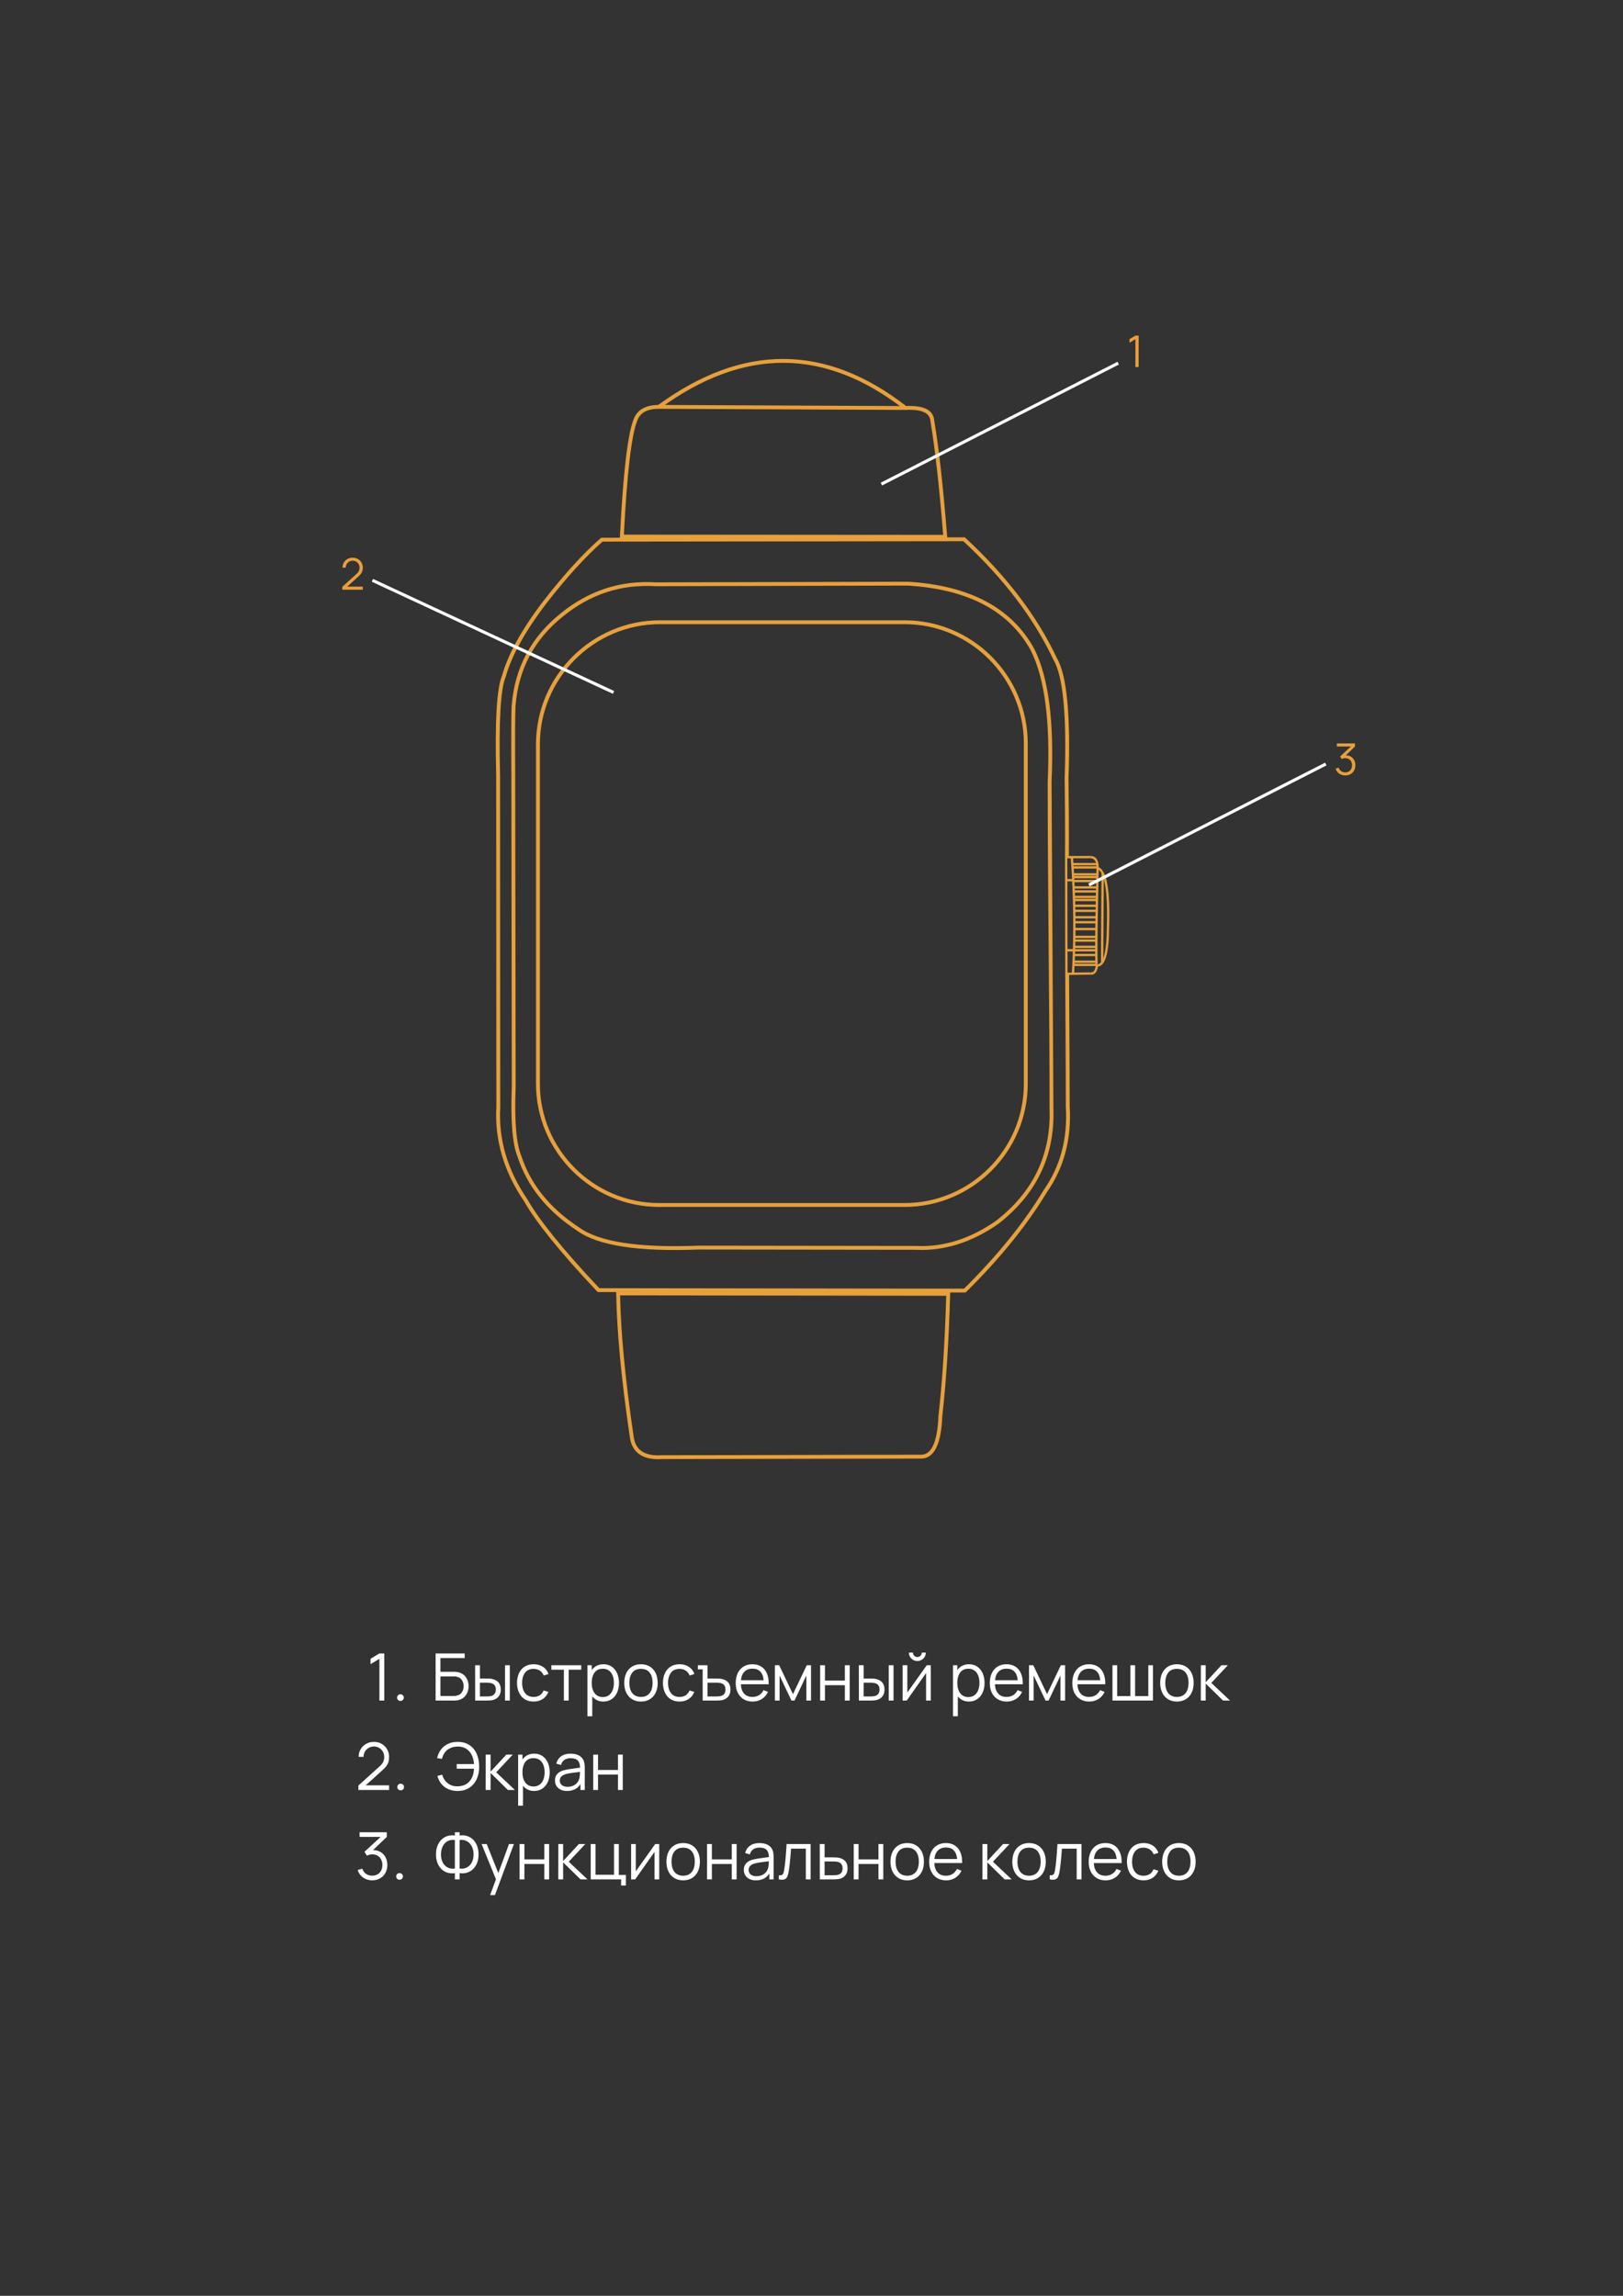 <?xml version="1.0" encoding="UTF-8"?>
<!DOCTYPE svg PUBLIC "-//W3C//DTD SVG 1.1//EN" "http://www.w3.org/Graphics/SVG/1.1/DTD/svg11.dtd">
<!-- Creator: CorelDRAW -->
<svg xmlns="http://www.w3.org/2000/svg" xml:space="preserve" width="210mm" height="297mm" version="1.1" style="shape-rendering:geometricPrecision; text-rendering:geometricPrecision; image-rendering:optimizeQuality; fill-rule:evenodd; clip-rule:evenodd"
viewBox="0 0 21000 29700"
 xmlns:xlink="http://www.w3.org/1999/xlink"
 xmlns:xodm="http://www.corel.com/coreldraw/odm/2003">
 <rect x="0" y="0" width="21000" height="29700" fill="#333333" stroke="none"/>
 <defs>
  <style type="text/css">
   <![CDATA[
    .fil0 {fill:#E6A03C;fill-rule:nonzero}
    .fil2 {fill:#E6A03C;fill-rule:nonzero}
    .fil1 {fill:white;fill-rule:nonzero}
   ]]>
  </style>
 </defs>
 <g id="Слой_x0020_1">
  <path class="fil0" d="M8072.53 6916.54l4131.18 2.92c-25.98,-318.18 -52.45,-598.08 -79.36,-839.62 -27.7,-248.52 -55.98,-457.28 -84.8,-626.21l-0.29 -2.83c-5.99,-109.3 -113.13,-158.59 -321.38,-147.86l-3192.93 -14.65c-73.86,0.04 -133.94,12.44 -180.17,37.15 -44.53,23.81 -76.54,59.61 -95.99,107.4l-0.19 0.39c-38.01,89.07 -71.84,258.98 -101.45,509.66 -29.24,247.54 -54.13,572.12 -74.62,973.65zm4158.27 52.74l-4210.69 -2.97 1.3 -26.06c20.85,-415.69 46.24,-750.12 76.14,-1003.22 30.12,-254.94 65.11,-429.27 104.98,-522.94 23.93,-58.84 63.55,-103.05 118.81,-132.59 53.53,-28.62 121.45,-42.97 203.67,-43.01l3190.45 14.64c240.17,-12.35 364.68,52.01 373.47,193.05 28.87,169.36 57.22,378.78 85.02,628.2 27.85,249.93 55.12,539.29 81.75,868.05l2.17 26.87 -27.07 -0.02z"/>
  <path class="fil0" d="M8510.26 5243.27c549.94,-402.21 1093.66,-602.1 1631.09,-599.63 537.61,2.46 1067.83,207.4 1590.59,614.77l-30.66 39.26c-513.82,-400.4 -1033.88,-601.82 -1560.13,-604.23 -526.41,-2.42 -1060.24,194.28 -1601.39,590.07l-29.5 -40.24z"/>
  <path class="fil0" d="M7955.17 16714.82l-221.87 0 -7.45 -7.91c-235.72,-250.36 -432.14,-472.45 -589.24,-666.23 -157.06,-193.72 -274.92,-359.31 -353.51,-496.72 -132.2,-193.65 -228.37,-392.41 -288.48,-596.2 -60.22,-204.2 -84.22,-413.37 -71.97,-627.46l-2.44 -4293.43c-8.84,-347.96 -7.1,-628.47 5.23,-841.45 12.4,-214.34 35.73,-362.05 69.96,-443.1 38.62,-138.88 102.27,-288.58 190.91,-449.02 88.7,-160.57 202.6,-332.25 341.63,-515l0.09 -0.19c134.76,-173.14 264.07,-327.7 387.88,-463.6 123.7,-135.8 242.02,-253.01 354.89,-351.55l7.04 -6.13c1568.61,-3.35 3137.33,-3.89 4705.95,-5.51l7.2 6.65c266.02,245.89 497.51,498.12 694.44,756.63 197.04,258.66 359.74,523.81 488.09,795.43 65.5,111.2 110.84,296.6 135.98,556.16 24.94,257.5 30.28,589.27 16,995.24 8.54,686.22 4.32,1026.47 4.32,1027.46l-49.8 -0.4c0,-0.98 4.21,-340.99 -4.33,-1027.34l0 -1.17c14.22,-403.97 8.95,-733.69 -15.79,-989.11 -24.48,-252.71 -67.78,-431.52 -129.89,-536.38l-1.08 -2.06c-126.93,-268.84 -288,-531.38 -483.14,-787.55 -193.73,-254.32 -420.88,-502.25 -681.4,-743.74l-4667.78 5.46c-109,95.72 -223.6,209.58 -343.78,341.51 -122.66,134.64 -251.12,288.22 -385.34,460.66 -137.4,180.54 -249.88,350.09 -337.42,508.55 -87.26,157.95 -149.65,304.65 -187.12,440.02l-0.49 1.79 -0.58 1.34c-32.29,75.47 -54.52,218.06 -66.64,427.69 -12.28,212.18 -14.02,491.38 -5.23,837.53 0,1432.44 2.44,2864.9 2.44,4297.34 -11.92,208.37 11.43,411.96 70.03,610.67 58.67,198.9 152.76,393.16 282.23,582.71l1.07 1.76c77.22,135.23 193.74,298.94 349.51,491.07 154.54,190.62 347.7,409.18 579.44,655.58l200.44 0 0 50z"/>
  <path class="fil0" d="M7955.17 16664.92l4305.02 5.92 213.69 -0.1c215.99,-214.28 409.43,-426.99 580.26,-638.07 172.47,-213.1 322.1,-424.84 448.81,-635.15l0.98 -1.47c108.2,-154.22 186.2,-321.42 233.96,-501.55 47.85,-180.47 65.44,-374.12 52.78,-580.89l-0.1 -1.46c0,-1.72 -0.26,-591.84 -7.34,-1714.22l49.8 -0.2c7.27,1152.96 7.54,1712.78 7.54,1714.42 12.8,211.5 -5.33,409.88 -54.44,595.05 -49.21,185.58 -129.45,357.79 -240.69,516.59 -127.59,211.7 -278.48,425.15 -452.62,640.32 -173.96,214.94 -371.02,431.4 -591.16,649.31l-7.4 7.32 -234.07 0 -4305.02 -6.02 0 -49.8z"/>
  <path class="fil0" d="M12293.87 16738.69c-8.61,305.61 -21.41,590.29 -38.36,853.99 -16.98,264.44 -38.19,508.68 -63.56,732.64 -7.14,179.19 -32.84,313.7 -77.08,403.48 -47.5,96.45 -115.93,143.22 -205.25,140.31l-3340.38 6.17c-126.64,8.35 -225.36,-12.16 -296.1,-61.52 -71.89,-50.17 -113.79,-128.78 -125.65,-235.77 -54.3,-370.01 -96,-709.13 -125.11,-1017.3 -29.05,-307.51 -45.42,-583.41 -49.09,-827.67l-0.37 -25.23c1440.55,2.28 2881.12,3.66 4321.67,5.35l-0.72 25.55zm-88.16 850.87c16.52,-257.17 29.08,-532.76 37.63,-826.68l-4219.83 -5.22c4.36,236.44 20.53,502.56 48.47,798.35 28.88,305.71 70.52,643.98 124.91,1014.76l0.09 0.97c10.08,92.46 44.99,159.54 104.68,201.2 61.08,42.62 149.25,60.14 264.46,52.54 1114.97,0 2230.03,-6.17 3345,-6.17 67.95,2.22 120.97,-35.31 159.03,-112.59 41.24,-83.71 65.26,-211.96 72.06,-384.72l0.1 -1.75c25.32,-223.39 46.46,-466.99 63.4,-730.69z"/>
  <g id="Колесико">
   <path class="fil0" d="M14108.04 11072.85c37.02,0.33 64.86,14.42 83.46,42.22 16.21,24.2 24.69,58.68 25.47,103.42 52.72,25.62 90.06,101.85 111.98,228.68 22.41,129.73 29.66,314.75 21.73,554.99 -0.67,165.4 -13.11,289.52 -37.31,372.23 -23.78,81.3 -59.58,124.8 -107.35,130.52 -4.91,34.09 -14.65,59.88 -29.2,77.33 -17.88,21.44 -41.93,30.31 -72.15,26.62l3.64 -29.76c19.5,2.38 34.69,-2.94 45.55,-15.96 12.41,-14.88 20.42,-39.59 23.97,-74.07l1.42 -13.78 13.81 0.36c39.37,1.03 69.92,-35.49 91.59,-109.58 23.45,-80.18 35.51,-201.69 36.15,-364.44l0 -0.41c7.86,-238 0.73,-421.01 -21.39,-549.01 -21.28,-123.1 -55.38,-193 -102.31,-209.65l-10.05 -3.56 0.09 -10.62c0.33,-43.54 -6.49,-75.78 -20.48,-96.67 -12.76,-19.07 -32.4,-28.74 -58.86,-28.98l0.24 -29.88z"/>
   <path class="fil0" d="M14217.02 11228.73c-13.83,596.62 -19.3,981.69 -16.42,1155.13 0.58,35.45 1.55,62.19 2.89,80.15 0.41,5.61 -23.53,15.27 -13.9,12.55 0.55,-0.14 0.51,0.01 0.15,0.32l3.56 12.89 11.72 11.15c-2.02,2.13 -4.59,3.67 -7.35,4.44 -13.72,3.9 -21.83,-9.15 -24.06,-39.13 -1.31,-17.64 -2.28,-44.96 -2.89,-81.91 -2.89,-173.84 2.58,-559.26 16.42,-1156.17l29.88 0.58zm-27.3 1248.17l3.57 12.87 -3.57 -12.87zm3.57 12.87l-3.6 -12.85c-1.12,0.93 -4.85,3.13 -6.11,3.61l9.71 9.24z"/>
   <polygon class="fil0" points="14107.92,11102.73 13794.92,11103.63 13794.92,11073.75 14107.92,11072.85 "/>
   <polygon class="fil0" points="13809.86,11088.69 13813.04,12582.7 14106.31,12579.04 14106.67,12608.92 13783.22,12612.96 13779.98,11088.69 "/>
   <path class="fil0" d="M13883.74 11087.43c18.84,261.06 29.51,517.67 31.97,769.76 2.47,251.9 -3.27,498.73 -17.2,740.4l-29.88 -1.64c13.92,-241.48 19.66,-487.69 17.2,-738.52 -2.45,-250.65 -13.12,-506.64 -31.97,-767.9l29.88 -2.1z"/>
   <polygon class="fil0" points="13795.55,11371.53 13886.58,11371.53 13886.58,11401.53 13795.55,11401.53 "/>
   <polygon class="fil0" points="13797.48,12278.16 13896.58,12278.16 13896.58,12308.16 13797.48,12308.16 "/>
   <polygon class="fil0" points="13876.4,11206.92 14201.21,11206.36 14201.21,11236.24 13876.4,11236.8 "/>
   <polygon class="fil0" points="13882.95,11296.3 14199.97,11296.3 14199.97,11326.3 13882.95,11326.3 "/>
   <polygon class="fil0" points="13884.88,11332.12 14199.37,11332.12 14199.37,11362.12 13884.88,11362.12 "/>
   <polygon class="fil0" points="13887.39,11382.47 14198.07,11382.47 14198.07,11412.47 13887.39,11412.47 "/>
   <polygon class="fil0" points="13891.08,11464.95 14196.48,11464.95 14196.48,11494.95 13891.08,11494.95 "/>
   <polygon class="fil0" points="13893.11,11516.96 14195.22,11516.96 14195.22,11546.96 13893.11,11546.96 "/>
   <polygon class="fil0" points="13895.55,11588.38 14193.77,11588.38 14193.77,11618.38 13895.55,11618.38 "/>
   <polygon class="fil0" points="13896.7,11627.36 14193.01,11627.36 14193.01,11657.36 13896.7,11657.36 "/>
   <polygon class="fil0" points="13896.7,11702.56 14191.73,11702.56 14191.73,11732.56 13896.7,11732.56 "/>
   <polygon class="fil0" points="13899.8,11768.03 14190.59,11768.03 14190.59,11798.03 13899.8,11798.03 "/>
   <polygon class="fil0" points="13899.8,11851.04 14189.19,11851.04 14189.19,11881.04 13899.8,11881.04 "/>
   <polygon class="fil0" points="13899.8,11915.71 14188.02,11915.71 14188.02,11945.71 13899.8,11945.71 "/>
   <polygon class="fil0" points="13899.8,12003.8 14186.8,12003.8 14186.8,12033.8 13899.8,12033.8 "/>
   <polygon class="fil0" points="13899.8,12105.43 14185.7,12105.43 14185.7,12135.43 13899.8,12135.43 "/>
   <polygon class="fil0" points="13899.8,12152.8 14185.31,12152.8 14185.31,12182.8 13899.8,12182.8 "/>
   <polygon class="fil0" points="13897.88,12234.08 14184.94,12234.08 14184.94,12264.08 13897.88,12264.08 "/>
   <polygon class="fil0" points="13896.58,12278.16 14184.92,12278.16 14184.92,12308.16 13896.58,12308.16 "/>
   <polygon class="fil0" points="13896.58,12426.63 14187.23,12426.63 14187.23,12456.63 13896.58,12456.63 "/>
   <polygon class="fil0" points="13889.55,12467.26 14190.65,12467.26 14190.65,12497.26 13889.55,12497.26 "/>
   <path class="fil0" d="M14282.29 11293.71c-5.46,747.37 -6.58,1158.97 -6.58,1160.18l-30 0c0,-1.15 1.15,-399.3 6.7,-1160.3l29.88 0.12z"/>
   <polygon class="fil0" points="13876.4,11164.41 14201.21,11163.84 14201.21,11193.72 13876.4,11194.29 "/>
   <polygon class="fil0" points="13889.55,12339.69 14190.65,12339.69 14190.65,12369.69 13889.55,12369.69 "/>
  </g>
  <path class="fil0" d="M7252.84 7936.18c181.94,-148.24 375.71,-255.91 581.24,-323.01 205.61,-67.11 422.87,-93.59 651.73,-79.41l3261.95 -8.16c398.87,24.11 734.45,108.37 1006.69,252.74 273.52,145.05 482.99,350.56 628.37,616.5l0.39 0.78c92.28,184.29 156.95,419.88 194.01,706.74 36.88,285.47 46.48,622.05 28.81,1009.67l24.05 4237.08c9.46,302.11 -45.11,576.83 -163.69,824.1 -118.6,247.28 -300.92,466.71 -546.95,658.21l-1.07 0.68c-172.97,120.89 -348.51,209.35 -526.56,265.31 -178.41,56.09 -359.45,79.61 -543.04,70.58l-2811.32 -3.51c-390.77,15.47 -717.05,2.85 -978.75,-37.85 -264.16,-41.08 -463.32,-110.98 -597.42,-209.64 -192.26,-126.42 -352.06,-268.76 -479.31,-426.96 -127.85,-158.92 -222.92,-333.84 -285.21,-524.69 -33.6,-83 -56.57,-199.69 -68.9,-350 -12.27,-149.5 -14.13,-333.52 -5.6,-552.02l-5.81 -3994.92c-1.45,-264.01 -1.84,-474.17 -1.16,-630.4 0.68,-157.22 2.44,-260 5.24,-308.25l0 -0.58c19.32,-243.93 81.73,-465.41 187.17,-664.37 105.46,-198.97 253.85,-375.21 445.14,-528.62zm596.66 -275.55c-199.73,65.2 -388.19,169.98 -565.32,314.31l-0.09 0.09c-185.94,149.14 -330.04,320.17 -432.25,513.01 -102.2,192.86 -162.72,407.89 -181.51,645.03 -2.82,48.62 -4.57,150.35 -5.24,305.13 -0.67,156.08 -0.28,366.1 1.16,630l5.81 3996.85c-8.44,215.96 -6.57,398.1 5.6,546.39 12.02,146.47 33.98,258.76 65.88,336.81l0.68 1.67c60.4,185.08 152.61,354.71 276.61,508.85 124.34,154.57 280.64,293.69 468.87,417.3l1.08 0.68c127.7,93.95 319.55,160.85 575.54,200.66 258.43,40.19 581.52,52.61 969.2,37.27 938.52,0 1877.07,3.51 2815.59,3.51 177.61,8.74 352.92,-14.07 525.86,-68.44 172.97,-54.37 343.61,-140.3 511.84,-257.75 240,-186.88 417.57,-400.3 532.66,-640.27 115.08,-239.97 168.02,-507.01 158.81,-801.06 0,-1413.14 -24.06,-2827.51 -24.06,-4240.65 17.55,-384.98 8.09,-718.8 -28.42,-1001.4 -36.28,-280.86 -99.21,-510.88 -188.77,-690.01 -140.54,-257.06 -343.16,-455.78 -607.82,-596.13 -265.94,-141.03 -594.73,-223.39 -986.31,-247.08l-3261.95 8.16c-222.62,-13.79 -433.79,11.9 -633.45,77.07z"/>
  <path class="fil0" d="M8538.99 8024.56l3166.55 0c437.92,0 836.02,179.13 1124.61,467.72 288.59,288.59 467.72,686.69 467.72,1124.61l0 4404.25c0,437.92 -179.13,836.03 -467.72,1124.62 -288.59,288.59 -686.69,467.72 -1124.61,467.72l-3177.82 0c-437.92,0 -836.02,-179.13 -1124.61,-467.72 -288.59,-288.59 -467.72,-686.7 -467.72,-1124.62l0 -4392.98c0,-441.01 180.4,-841.94 471.04,-1132.56 290.62,-290.64 691.55,-471.04 1132.56,-471.04zm3166.55 50l-3166.55 0c-427.2,0 -815.6,174.79 -1097.2,456.4 -281.61,281.6 -456.4,670 -456.4,1097.2l0 4392.98c0,424.11 173.52,809.7 453.08,1089.26 279.56,279.56 665.14,453.08 1089.25,453.08l3177.82 0c424.11,0 809.69,-173.52 1089.25,-453.08 279.56,-279.56 453.08,-665.15 453.08,-1089.26l0 -4404.25c0,-424.11 -173.52,-809.69 -453.08,-1089.25 -279.56,-279.56 -665.14,-453.08 -1089.25,-453.08z"/>
  <g id="_1204421296">
   <path class="fil1" d="M4972.22 21999.65l-63.08 0 0 -540.18 -114.72 69.01 0 -69.85 114.72 -68.58 63.08 0 0 609.6zm208.7 4.66c-12.13,0 -22.31,-4.12 -30.62,-12.28 -8.3,-8.16 -12.56,-18.34 -12.56,-30.48 0,-12.42 4.26,-22.74 12.56,-30.9 8.31,-8.17 18.49,-12.28 30.62,-12.28 12.42,0 22.88,4.11 31.19,12.42 8.31,8.3 12.42,18.62 12.42,30.76 0,12.14 -4.09,22.3 -12.42,30.48 -8.33,8.18 -18.77,12.28 -31.19,12.28zm455.46 -4.66l0 -609.6 376.34 0 0 59.69 -314.11 0 0 177.38 173.14 0c14.39,0 28.7,1.03 42.76,2.96 30.44,4.19 57.05,14.87 79.44,31.89 22.39,17.03 39.57,38.85 51.37,65.05 11.81,26.2 17.78,55.04 17.78,86.36 0,31.33 -5.98,60.16 -17.78,86.36 -11.81,26.2 -28.94,47.85 -51.37,64.91 -22.43,17.06 -49,27.85 -79.44,32.04 -14.06,1.93 -28.46,2.96 -42.76,2.96l-235.37 0zm233.68 -59.69c13.83,0 26.44,-1.18 37.67,-3.39 29.88,-5.88 52.64,-20.46 68.16,-43.46 15.52,-23 23.28,-49.53 23.28,-79.73 0,-30.2 -7.76,-56.87 -23.28,-79.87 -15.52,-23 -38.28,-37.43 -68.16,-43.32 -11.23,-2.21 -23.93,-3.38 -37.67,-3.38l-171.45 0 0 253.15 171.45 0zm278.13 59.69l-0.85 -457.2 62.66 0 0 172.3 79.58 0c31.9,0 56.46,0.95 73.24,4.23 77.96,15.25 116.84,61.81 116.84,138.01 0,37.81 -9.78,68.34 -29.21,91.44 -19.42,23.1 -45.49,38.24 -77.89,45.29 -17.74,3.86 -43.7,5.93 -77.47,5.93l-146.9 0zm448.31 0l-62.23 0 0 -457.2 62.23 0 0 457.2zm-303.95 -53.34c28.78,0 49.86,-1.86 63.07,-5.5 17.18,-4.74 31.51,-14.02 42.76,-27.38 11.24,-13.36 16.93,-32.17 16.93,-56.44 0,-46.85 -21.75,-75.06 -65.19,-84.25 -14.89,-3.14 -34.24,-4.65 -57.57,-4.65l-82.55 0 0 178.22 82.55 0zm612.14 66.04c-45.15,0 -83.68,-10.16 -115.71,-30.48 -32.03,-20.32 -56.45,-48.68 -73.24,-85.09 -16.79,-36.41 -26.1,-78.32 -26.1,-125.73 0,-48.26 9.35,-90.64 26.24,-126.86 16.89,-36.23 41.49,-64.36 73.66,-84.39 32.17,-20.03 70.7,-30.05 115.57,-30.05 30.48,0 58.75,5.13 84.67,15.24 25.92,10.12 48.16,24.74 66.46,43.74 18.3,19.01 31.76,41.63 40.22,67.6l-60.96 19.47c-10.72,-27.09 -27.66,-48.26 -50.94,-63.5 -23.28,-15.24 -49.95,-22.86 -79.87,-22.86 -48.82,0 -85.69,16.42 -110.63,49.11 -24.93,32.69 -38.38,76.9 -38.38,132.5 0,56.16 13.58,100.52 38.94,132.93 25.35,32.41 62.09,48.68 110.07,48.68 31.05,0 57.62,-7.24 79.45,-21.45 21.83,-14.2 38.38,-34.99 49.67,-62.37l62.65 18.63c-17.21,40.64 -42.19,71.54 -74.93,92.85 -32.74,21.31 -71.68,32.03 -116.84,32.03zm453.81 -12.7l-62.23 0 0 -399.63 -162.13 0 0 -57.57 386.5 0 0 57.57 -162.14 0 0 399.63zm450.43 -469.9c40.64,0 76.25,10.48 106.54,31.32 30.3,20.84 53.53,49.59 69.57,86.08 16.04,36.51 24.13,77.76 24.13,123.48 0,46 -8.09,87.38 -24.13,124.03 -16.04,36.64 -39.42,65.52 -69.99,86.36 -30.58,20.84 -66.89,31.33 -108.66,31.33 -30.19,0 -57.29,-5.93 -81.42,-17.64 -24.13,-11.71 -44.73,-28.22 -61.66,-49.67l0 257.81 -62.66 0 0 -660.4 55.88 0 0 63.08c17.22,-24.28 38.71,-43.09 64.35,-56.17 25.63,-13.08 55.03,-19.61 88.05,-19.61zm-8.89 424.6c30.77,0 56.92,-7.94 78.32,-23.7 21.41,-15.76 37.72,-37.73 48.54,-65.48 10.82,-27.76 16.23,-59.27 16.23,-94.54 0,-35.28 -5.22,-66.76 -15.8,-94.27 -10.58,-27.51 -26.85,-49.15 -48.55,-64.91 -21.68,-15.76 -48.4,-23.7 -80.01,-23.7 -31.04,0 -57.19,7.67 -78.45,22.86 -21.26,15.2 -37.26,36.54 -47.84,64.06 -10.58,27.52 -15.95,59.55 -15.95,95.96 0,36.12 5.41,67.92 15.95,95.39 10.53,27.47 26.57,49.15 47.98,64.77 21.4,15.62 47.98,23.56 79.58,23.56zm493.19 58c-44.59,0 -83.11,-10.3 -115.71,-30.76 -32.6,-20.46 -57.62,-48.87 -74.79,-85.23 -17.18,-36.36 -25.82,-78.32 -25.82,-125.73 0,-47.7 8.75,-89.76 26.24,-126.16 17.49,-36.4 42.66,-64.68 75.22,-84.67 32.54,-19.99 70.83,-30.05 114.86,-30.05 44.87,0 83.73,10.2 116.28,30.48 32.55,20.27 57.48,48.72 74.65,85.09 17.17,36.36 25.82,78.17 25.82,125.31 0,47.97 -8.62,90.17 -25.97,126.57 -17.35,36.4 -42.38,64.67 -74.93,84.81 -32.55,20.13 -71.26,30.34 -115.85,30.34zm0 -59.69c33.02,0 60.82,-7.62 83.4,-22.72 22.58,-15.1 39.56,-36.3 50.66,-63.5 11.1,-27.18 16.65,-59.13 16.65,-95.81 0,-56.45 -12.7,-100.76 -38.24,-132.93 -25.54,-32.17 -63.08,-48.26 -112.47,-48.26 -49.67,0 -87.11,16.27 -112.32,48.82 -25.22,32.55 -37.96,76.77 -37.96,132.37 0,36.97 5.82,69.19 17.21,96.52 11.38,27.33 28.42,48.44 50.8,63.21 22.4,14.77 49.82,22.3 82.27,22.3zm499.54 59.69c-45.15,0 -83.68,-10.16 -115.71,-30.48 -32.03,-20.32 -56.45,-48.68 -73.24,-85.09 -16.79,-36.41 -26.1,-78.32 -26.1,-125.73 0,-48.26 9.35,-90.64 26.24,-126.86 16.89,-36.23 41.49,-64.36 73.66,-84.39 32.17,-20.03 70.7,-30.05 115.57,-30.05 30.48,0 58.75,5.13 84.67,15.24 25.92,10.12 48.16,24.74 66.46,43.74 18.3,19.01 31.76,41.63 40.22,67.6l-60.96 19.47c-10.72,-27.09 -27.66,-48.26 -50.94,-63.5 -23.28,-15.24 -49.95,-22.86 -79.87,-22.86 -48.82,0 -85.69,16.42 -110.63,49.11 -24.93,32.69 -38.38,76.9 -38.38,132.5 0,56.16 13.58,100.52 38.94,132.93 25.35,32.41 62.09,48.68 110.07,48.68 31.05,0 57.62,-7.24 79.45,-21.45 21.83,-14.2 38.38,-34.99 49.67,-62.37l62.65 18.63c-17.21,40.64 -42.19,71.54 -74.93,92.85 -32.74,21.31 -71.68,32.03 -116.84,32.03zm299.3 -12.7l-0.43 -403.86 -62.23 0 0 -53.34 124.89 0 0 172.3 106.68 0c32.17,0 56.82,1.21 73.66,4.23 36.13,6.48 64.67,21.36 85.51,43.6 20.84,22.26 31.33,53.77 31.33,94.41 0,37.81 -9.74,68.3 -29.21,91.44 -19.47,23.14 -45.48,38.28 -77.9,45.29 -18.01,3.9 -43.97,5.93 -77.47,5.93l-174.83 0zm172.29 -53.34c28.79,0 49.87,-1.86 63.08,-5.5 17.18,-4.74 31.51,-14.02 42.76,-27.38 11.24,-13.36 16.93,-32.17 16.93,-56.44 0,-46.85 -21.75,-75.06 -65.19,-84.25 -14.89,-3.14 -34.24,-4.65 -57.58,-4.65l-110.06 0 0 178.22 110.06 0zm321.32 -157.9c2.54,52.49 16.8,92.99 42.76,121.49 25.96,28.5 61.66,42.76 107.1,42.76 32.46,0 61,-7.67 85.51,-22.72 24.51,-15.06 43.89,-36.83 58,-65.33l58 22.43c-18.06,39.8 -44.64,70.6 -79.59,92.43 -34.95,21.82 -74.79,32.88 -119.38,32.88 -44.03,0 -82.6,-9.92 -115.57,-29.63 -32.98,-19.71 -58.47,-47.74 -76.34,-83.68 -17.88,-35.94 -26.95,-77.9 -26.95,-125.87 0,-49.39 8.94,-92.47 26.53,-129.12 17.59,-36.64 42.79,-64.96 75.35,-84.67 32.55,-19.71 70.7,-29.63 114.44,-29.63 43.75,0 81.46,9.78 112.89,29.35 31.42,19.57 55.6,47.84 72.39,84.67 16.79,36.83 25.12,80.8 25.12,131.51l0 13.13 -360.26 0zm151.55 -201.51c-43.74,0 -78.5,12.88 -104.28,38.52 -25.78,25.63 -41.2,62.66 -46,110.92l293.79 0c-4.51,-49.39 -18.91,-86.65 -43.18,-111.76 -24.27,-25.11 -57.71,-37.68 -100.33,-37.68zm349.68 412.75l-60.54 0 0 -457.2 55.46 0 178.22 374.23 178.65 -374.23 55.04 0 0 457.2 -60.12 0 0 -324.27 -153.67 324.27 -39.37 0 -153.67 -324.27 0 324.27zm587.16 0l-62.23 0 0 -457.2 62.23 0 0 198.54 257.81 0 0 -198.54 62.24 0 0 457.2 -62.24 0 0 -198.97 -257.81 0 0 198.97zm439 0l-0.85 -457.2 62.66 0 0 172.3 79.58 0c31.9,0 56.46,0.95 73.24,4.23 77.96,15.25 116.84,61.81 116.84,138.01 0,37.81 -9.78,68.34 -29.21,91.44 -19.42,23.1 -45.49,38.24 -77.89,45.29 -17.74,3.86 -43.7,5.93 -77.47,5.93l-146.9 0zm448.31 0l-62.23 0 0 -457.2 62.23 0 0 457.2zm-303.95 -53.34c28.78,0 49.86,-1.86 63.07,-5.5 17.18,-4.74 31.51,-14.02 42.76,-27.38 11.24,-13.36 16.93,-32.17 16.93,-56.44 0,-46.85 -21.75,-75.06 -65.19,-84.25 -14.89,-3.14 -34.24,-4.65 -57.57,-4.65l-82.55 0 0 178.22 82.55 0zm612.14 -458.05c-19.75,0 -38.01,-4.98 -54.75,-14.67 -16.75,-9.69 -30.1,-23.06 -39.79,-39.8 -9.69,-16.75 -14.68,-34.99 -14.68,-54.75l51.65 0c0,10.44 2.68,20.04 7.9,28.79 5.22,8.75 12.18,15.71 20.88,20.88 8.7,5.18 18.35,7.9 28.79,7.9 10.44,0 20.18,-2.68 29.07,-7.9 8.89,-5.22 15.8,-12.13 20.88,-20.88 5.08,-8.75 7.62,-18.35 7.62,-28.79l51.65 0c0,19.76 -4.84,38.01 -14.53,54.75 -9.69,16.75 -23.04,30.11 -39.8,39.8 -16.74,9.69 -35.13,14.67 -54.89,14.67zm121.5 54.19l52.07 0 0 457.2 -60.54 0 0 -356.02 -250.61 356.02 -52.5 0 0 -457.2 60.54 0 0 353.06 251.04 -353.06zm547.79 -12.7c40.64,0 76.25,10.48 106.54,31.32 30.3,20.84 53.53,49.59 69.57,86.08 16.04,36.51 24.13,77.76 24.13,123.48 0,46 -8.09,87.38 -24.13,124.03 -16.04,36.64 -39.42,65.52 -69.99,86.36 -30.58,20.84 -66.89,31.33 -108.66,31.33 -30.19,0 -57.29,-5.93 -81.42,-17.64 -24.13,-11.71 -44.73,-28.22 -61.66,-49.67l0 257.81 -62.66 0 0 -660.4 55.88 0 0 63.08c17.22,-24.28 38.71,-43.09 64.35,-56.17 25.63,-13.08 55.03,-19.61 88.05,-19.61zm-8.89 424.6c30.77,0 56.92,-7.94 78.32,-23.7 21.41,-15.76 37.72,-37.73 48.54,-65.48 10.82,-27.76 16.23,-59.27 16.23,-94.54 0,-35.28 -5.22,-66.76 -15.8,-94.27 -10.58,-27.51 -26.85,-49.15 -48.55,-64.91 -21.68,-15.76 -48.4,-23.7 -80.01,-23.7 -31.04,0 -57.19,7.67 -78.45,22.86 -21.26,15.2 -37.26,36.54 -47.84,64.06 -10.58,27.52 -15.95,59.55 -15.95,95.96 0,36.12 5.41,67.92 15.95,95.39 10.53,27.47 26.57,49.15 47.98,64.77 21.4,15.62 47.98,23.56 79.58,23.56zm343.33 -165.94c2.54,52.49 16.8,92.99 42.76,121.49 25.96,28.5 61.66,42.76 107.1,42.76 32.46,0 61,-7.67 85.51,-22.72 24.51,-15.06 43.89,-36.83 58,-65.33l58 22.43c-18.06,39.8 -44.64,70.6 -79.59,92.43 -34.95,21.82 -74.79,32.88 -119.38,32.88 -44.03,0 -82.6,-9.92 -115.57,-29.63 -32.98,-19.71 -58.47,-47.74 -76.34,-83.68 -17.88,-35.94 -26.95,-77.9 -26.95,-125.87 0,-49.39 8.94,-92.47 26.53,-129.12 17.59,-36.64 42.79,-64.96 75.35,-84.67 32.55,-19.71 70.7,-29.63 114.44,-29.63 43.75,0 81.46,9.78 112.89,29.35 31.42,19.57 55.6,47.84 72.39,84.67 16.79,36.83 25.12,80.8 25.12,131.51l0 13.13 -360.26 0zm151.55 -201.51c-43.74,0 -78.5,12.88 -104.28,38.52 -25.78,25.63 -41.2,62.66 -46,110.92l293.79 0c-4.51,-49.39 -18.91,-86.65 -43.18,-111.76 -24.27,-25.11 -57.71,-37.68 -100.33,-37.68zm349.68 412.75l-60.54 0 0 -457.2 55.46 0 178.22 374.23 178.65 -374.23 55.04 0 0 457.2 -60.12 0 0 -324.27 -153.67 324.27 -39.37 0 -153.67 -324.27 0 324.27zm566.42 -211.24c2.54,52.49 16.8,92.99 42.76,121.49 25.96,28.5 61.66,42.76 107.1,42.76 32.46,0 61,-7.67 85.51,-22.72 24.51,-15.06 43.89,-36.83 58,-65.33l58 22.43c-18.06,39.8 -44.64,70.6 -79.59,92.43 -34.95,21.82 -74.79,32.88 -119.38,32.88 -44.03,0 -82.6,-9.92 -115.57,-29.63 -32.98,-19.71 -58.47,-47.74 -76.34,-83.68 -17.88,-35.94 -26.95,-77.9 -26.95,-125.87 0,-49.39 8.94,-92.47 26.53,-129.12 17.59,-36.64 42.79,-64.96 75.35,-84.67 32.55,-19.71 70.7,-29.63 114.44,-29.63 43.75,0 81.46,9.78 112.89,29.35 31.42,19.57 55.6,47.84 72.39,84.67 16.79,36.83 25.12,80.8 25.12,131.51l0 13.13 -360.26 0zm151.55 -201.51c-43.74,0 -78.5,12.88 -104.28,38.52 -25.78,25.63 -41.2,62.66 -46,110.92l293.79 0c-4.51,-49.39 -18.91,-86.65 -43.18,-111.76 -24.27,-25.11 -57.71,-37.68 -100.33,-37.68zm825.93 412.75l-524.09 0 0 -457.2 60.54 0 0 399.63 171.45 0 0 -399.63 60.54 0 0 399.63 171.03 0 0 -399.63 60.53 0 0 457.2zm309.46 12.7c-44.59,0 -83.11,-10.3 -115.71,-30.76 -32.6,-20.46 -57.62,-48.87 -74.79,-85.23 -17.18,-36.36 -25.82,-78.32 -25.82,-125.73 0,-47.7 8.75,-89.76 26.24,-126.16 17.49,-36.4 42.66,-64.68 75.22,-84.67 32.54,-19.99 70.83,-30.05 114.86,-30.05 44.87,0 83.73,10.2 116.28,30.48 32.55,20.27 57.48,48.72 74.65,85.09 17.17,36.36 25.82,78.17 25.82,125.31 0,47.97 -8.62,90.17 -25.97,126.57 -17.35,36.4 -42.38,64.67 -74.93,84.81 -32.55,20.13 -71.26,30.34 -115.85,30.34zm0 -59.69c33.02,0 60.82,-7.62 83.4,-22.72 22.58,-15.1 39.56,-36.3 50.66,-63.5 11.1,-27.18 16.65,-59.13 16.65,-95.81 0,-56.45 -12.7,-100.76 -38.24,-132.93 -25.54,-32.17 -63.08,-48.26 -112.47,-48.26 -49.67,0 -87.11,16.27 -112.32,48.82 -25.22,32.55 -37.96,76.77 -37.96,132.37 0,36.97 5.82,69.19 17.21,96.52 11.38,27.33 28.42,48.44 50.8,63.21 22.4,14.77 49.82,22.3 82.27,22.3zm372.54 46.99l-63.08 0 0.43 -457.2 62.65 0 0 220.13 204.05 -220.13 82.97 0 -214.21 228.6 242.15 228.6 -90.59 0 -224.37 -220.13 0 220.13zm-10868.98 1096.44l303.11 0 0 59.69 -397.94 0 0.43 -56.73 275.59 -248.92c22.29,-20.04 37.67,-39.65 46.14,-58.84 8.47,-19.2 12.7,-40.22 12.7,-63.08 0,-24.84 -5.78,-47.56 -17.5,-68.02 -11.71,-20.46 -27.8,-36.69 -48.12,-48.68 -20.32,-12 -42.75,-17.92 -67.31,-17.92 -25.4,0 -48.4,6.07 -69,18.34 -20.6,12.28 -36.69,28.79 -48.4,49.39 -11.71,20.6 -17.5,42.76 -17.22,66.46l-63.5 0c0,-36.4 8.75,-69.42 26.11,-99.06 17.36,-29.63 41.2,-52.91 71.54,-69.7 30.34,-16.8 64.07,-25.12 101.32,-25.12 36.41,0 69.57,8.61 99.34,25.82 29.78,17.22 53.2,40.64 70.28,70.42 17.07,29.77 25.54,62.65 25.54,98.49 0,25.12 -2.96,47.13 -9.03,66.18 -6.07,19.05 -15.24,36.83 -27.52,53.2 -12.28,16.37 -28.93,33.87 -49.81,52.5l-216.75 195.58zm452.54 64.77c-12.13,0 -22.29,-4.1 -30.62,-12.28 -8.32,-8.18 -12.56,-18.34 -12.56,-30.48 0,-12.42 4.24,-22.72 12.56,-30.9 8.33,-8.19 18.49,-12.28 30.62,-12.28 12.42,0 22.86,4.09 31.19,12.42 8.33,8.32 12.42,18.62 12.42,30.76 0,12.14 -4.09,22.3 -12.42,30.48 -8.33,8.18 -18.77,12.28 -31.19,12.28zm737.87 8.04c-44.03,0 -83.82,-7.62 -119.38,-22.86 -35.56,-15.24 -65.48,-37.39 -89.89,-66.46 -24.41,-29.07 -42.05,-64.07 -52.78,-104.99l61.39 -16.09c8.75,31.05 22.43,57.86 40.92,80.44 18.49,22.57 40.92,39.93 67.31,52.07 26.39,12.13 55.32,18.2 86.92,18.2 34.72,0 66.47,-6.21 95.25,-18.63 28.79,-12.41 52.64,-31.32 71.55,-56.72 16.93,-22.3 29.07,-45.87 36.41,-70.7 7.33,-24.84 11.71,-52.21 13.12,-82.13l-223.52 0 0 -59.69 223.94 0c-3.1,-44.87 -13.12,-84.38 -30.05,-118.53 -16.94,-34.15 -40.64,-60.82 -71.13,-79.87 -30.48,-19.05 -66.88,-28.51 -109.22,-28.51 -34.99,0 -66.46,6.35 -94.54,19.05 -28.08,12.7 -51.51,30.91 -70.13,54.76 -18.63,23.84 -31.75,52.35 -39.37,85.37l-63.08 -9.31c10.16,-44.31 27.52,-82.27 51.93,-113.74 24.41,-31.47 54.89,-55.46 91.44,-71.97 36.55,-16.51 77.47,-24.69 122.91,-24.69 58.7,0 108.94,13.4 150.71,40.36 41.76,26.95 73.51,64.91 95.1,113.73 21.59,48.83 32.32,105.84 32.32,171.03 0,58.7 -10.87,111.48 -32.74,158.33 -21.87,46.85 -53.9,83.82 -95.95,110.91 -42.06,27.09 -91.87,40.64 -149.44,40.64zm425.45 -12.7l-63.08 0 0.43 -457.2 62.65 0 0 220.13 204.05 -220.13 82.97 0 -214.21 228.6 242.15 228.6 -90.59 0 -224.37 -220.13 0 220.13zm565.15 -469.9c40.64,0 76.2,10.44 106.54,31.32 30.34,20.89 53.49,49.54 69.57,86.08 16.09,36.55 24.13,77.76 24.13,123.48 0,46 -8.04,87.34 -24.13,124.03 -16.08,36.69 -39.37,65.48 -69.99,86.36 -30.62,20.89 -66.89,31.33 -108.66,31.33 -30.19,0 -57.29,-5.93 -81.42,-17.64 -24.13,-11.71 -44.73,-28.22 -61.66,-49.67l0 257.81 -62.66 0 0 -660.4 55.88 0 0 63.08c17.22,-24.28 38.67,-43.04 64.35,-56.17 25.68,-13.12 55.03,-19.61 88.05,-19.61zm-8.89 424.6c30.77,0 56.87,-7.9 78.32,-23.7 21.45,-15.81 37.68,-37.68 48.54,-65.48 10.87,-27.8 16.23,-59.27 16.23,-94.54 0,-35.28 -5.22,-66.75 -15.8,-94.27 -10.59,-27.51 -26.81,-49.1 -48.55,-64.91 -21.73,-15.8 -48.4,-23.7 -80.01,-23.7 -31.04,0 -57.15,7.62 -78.45,22.86 -21.31,15.24 -37.26,36.54 -47.84,64.06 -10.58,27.52 -15.95,59.55 -15.95,95.96 0,36.12 5.37,67.87 15.95,95.39 10.58,27.51 26.53,49.1 47.98,64.77 21.45,15.66 47.98,23.56 79.58,23.56zm648.98 -333.16c9.03,22.01 13.54,53.48 13.54,94.4l0 284.06 -55.45 0 0 -75.78c-17.78,29.07 -41.49,51.09 -71.12,66.04 -29.64,14.96 -63.93,22.44 -102.87,22.44 -33.3,0 -61.67,-6.07 -85.23,-18.2 -23.57,-12.14 -41.35,-28.51 -53.2,-49.11 -11.86,-20.6 -17.78,-43.32 -17.78,-68.16 0,-35.56 10.3,-64.2 30.9,-85.93 20.6,-21.74 49.11,-37.4 85.51,-46.99 22.3,-5.37 47.28,-10.16 74.79,-14.4 27.52,-4.23 59.27,-8.75 95.39,-13.54l38.1 -5.08c-0.56,-42.06 -10.3,-72.96 -29.35,-92.71 -19.05,-19.76 -49.95,-29.64 -92.57,-29.64 -32.17,0 -58.84,7.2 -80.15,21.59 -21.31,14.4 -36.26,36.55 -44.73,66.47l-60.54 -17.78c10.73,-41.21 32.04,-73.1 63.79,-95.54 31.75,-22.43 72.53,-33.58 122.48,-33.58 41.77,0 77.33,7.9 106.54,23.7 29.21,15.81 49.81,38.39 61.95,67.74zm-208.71 337.4c28.23,0 53.34,-5.22 75.36,-15.53 22.01,-10.3 39.79,-24.55 53.2,-42.75 13.4,-18.21 22.01,-38.81 25.96,-61.95 3.95,-17.5 5.93,-41.77 5.93,-72.81 -11.01,1.12 -18.91,2.11 -23.71,2.96 -38.38,4.51 -69.57,8.47 -93.56,11.99 -23.98,3.53 -45.72,8.05 -65.19,13.41 -52.78,15.52 -79.16,43.18 -79.16,82.97 0,14.11 3.52,27.38 10.44,39.8 6.91,12.41 17.92,22.43 33.16,30.19 15.24,7.77 34.43,11.72 57.57,11.72zm394.13 41.06l-62.23 0 0 -457.2 62.23 0 0 198.54 257.81 0 0 -198.54 62.24 0 0 457.2 -62.24 0 0 -198.97 -257.81 0 0 198.97zm-2912.12 778.09c36.41,-0.28 68.73,7.62 96.95,23.85 28.22,16.22 50.09,39.08 65.61,68.44 15.53,29.35 23.29,62.79 23.29,100.33 0,38.38 -8.33,72.53 -24.98,102.58 -16.65,30.06 -39.79,53.49 -69.43,70.28 -29.63,16.79 -62.93,25.26 -99.9,25.26 -29.92,0 -57.58,-5.37 -83.12,-16.09 -25.54,-10.72 -47.55,-26.11 -65.9,-46.14 -18.34,-20.04 -31.75,-43.75 -40.21,-71.12l59.26 -17.78c9.88,29.07 26.11,51.5 48.55,67.31 22.43,15.8 48.12,23.7 77.18,23.7 27.38,0 51.23,-5.78 71.41,-17.21 20.18,-11.43 35.7,-27.52 46.56,-48.4 10.87,-20.89 16.23,-45.02 16.23,-72.39 0,-27.38 -5.5,-51.51 -16.51,-72.39 -11.01,-20.89 -26.39,-37.12 -46.28,-48.55 -19.9,-11.43 -42.9,-17.07 -68.87,-17.07 -10.72,0 -22.15,1.55 -34.43,4.66 -12.27,3.1 -23.7,7.19 -34.15,12.27l-31.32 -49.53 209.55 -193.46 -273.05 0 0 -59.69 352.21 0 0 60.53 -178.65 170.61zm343.75 383.12c-12.13,0 -22.29,-4.1 -30.62,-12.28 -8.32,-8.18 -12.56,-18.34 -12.56,-30.48 0,-12.42 4.24,-22.72 12.56,-30.9 8.33,-8.19 18.49,-12.28 30.62,-12.28 12.42,0 22.86,4.09 31.19,12.42 8.33,8.32 12.42,18.62 12.42,30.76 0,12.14 -4.09,22.3 -12.42,30.48 -8.33,8.18 -18.77,12.28 -31.19,12.28zm715.85 -85.52c-11.57,1.98 -23.7,2.97 -36.4,2.97 -37.54,0 -72.11,-9.74 -103.86,-29.07 -31.75,-19.33 -57.01,-47.56 -75.78,-84.67 -18.77,-37.11 -28.22,-81 -28.22,-131.8 0,-50.8 9.45,-94.82 28.36,-132.08 18.91,-37.25 44.31,-65.76 76.06,-85.37 31.75,-19.62 66.33,-29.35 103.86,-29.35 12.98,0 24.98,0.99 35.98,2.96l0 -42.33 61.81 0 0 42.33c11.01,-1.97 23,-2.96 35.98,-2.96 37.82,0 72.68,9.73 104.43,29.35 31.75,19.61 57.01,48.12 75.92,85.37 18.9,37.26 28.36,81.28 28.36,132.08 0,50.8 -9.46,94.69 -28.36,131.8 -18.91,37.11 -44.17,65.34 -75.92,84.67 -31.75,19.33 -66.47,29.07 -104,29.07 -12.7,0 -24.84,-0.99 -36.41,-2.97l0 80.86 -61.81 0 0 -80.86zm0 -428.41c-7.62,-1.13 -15.94,-1.7 -24.97,-1.7 -30.76,0 -57.86,7.91 -81.28,23.85 -23.43,15.95 -41.49,38.24 -54.33,66.75 -12.84,28.5 -19.33,60.82 -19.33,96.94 0,36.13 6.35,68.16 19.05,96.1 12.7,27.94 30.76,49.67 54.18,65.33 23.43,15.67 50.38,23.57 80.86,23.57 9.31,0 17.92,-0.56 25.82,-1.69l0 -369.15zm61.81 369.15c7.9,1.13 16.51,1.69 25.82,1.69 30.48,0 57.44,-7.9 80.86,-23.57 23.43,-15.66 41.63,-37.39 54.47,-65.19 12.84,-27.8 19.19,-59.41 19.19,-94.97 0,-35.84 -6.49,-68.15 -19.47,-96.8 -12.98,-28.65 -31.19,-51.08 -54.75,-67.45 -23.57,-16.37 -50.8,-24.56 -81.57,-24.56 -8.74,0 -16.93,0.57 -24.55,1.7l0 369.15zm500.38 58.84l138.43 -375.92 63.51 0 -245.54 660.4 -62.23 0 75.35 -204.47 -185.84 -455.93 66.04 0 150.28 375.92zm337.4 81.28l-62.23 0 0 -457.2 62.23 0 0 198.54 257.81 0 0 -198.54 62.24 0 0 457.2 -62.24 0 0 -198.97 -257.81 0 0 198.97zm501.23 0l-63.08 0 0.43 -457.2 62.65 0 0 220.13 204.05 -220.13 82.97 0 -214.21 228.6 242.15 228.6 -90.59 0 -224.37 -220.13 0 220.13zm812.38 79.16l-62.23 0 0 -79.16 -393.28 0 0 -457.2 62.23 0 0 397.51 239.19 0 0 -397.51 62.23 0 0 399.63 91.86 0 0 136.73zm378.89 -536.36l52.07 0 0 457.2 -60.54 0 0 -356.02 -250.61 356.02 -52.5 0 0 -457.2 60.54 0 0 353.06 251.04 -353.06zm361.53 469.9c-44.59,0 -83.11,-10.3 -115.71,-30.76 -32.6,-20.46 -57.57,-48.83 -74.79,-85.23 -17.22,-36.41 -25.82,-78.32 -25.82,-125.73 0,-47.7 8.75,-89.75 26.24,-126.16 17.5,-36.4 42.62,-64.63 75.22,-84.67 32.59,-20.03 70.83,-30.05 114.86,-30.05 44.87,0 83.68,10.16 116.28,30.48 32.59,20.32 57.43,48.68 74.65,85.09 17.21,36.41 25.82,78.17 25.82,125.31 0,47.97 -8.61,90.17 -25.97,126.57 -17.35,36.41 -42.33,64.63 -74.93,84.81 -32.59,20.18 -71.26,30.34 -115.85,30.34zm0 -59.69c33.02,0 60.82,-7.62 83.4,-22.72 22.58,-15.1 39.51,-36.26 50.66,-63.5 11.14,-27.23 16.65,-59.13 16.65,-95.81 0,-56.45 -12.7,-100.76 -38.24,-132.93 -25.54,-32.17 -63.08,-48.26 -112.47,-48.26 -49.67,0 -87.06,16.23 -112.32,48.82 -25.26,32.6 -37.96,76.77 -37.96,132.37 0,36.97 5.78,69.14 17.21,96.52 11.43,27.37 28.37,48.4 50.8,63.21 22.44,14.82 49.82,22.3 82.27,22.3zm371.69 46.99l-62.23 0 0 -457.2 62.23 0 0 198.54 257.81 0 0 -198.54 62.24 0 0 457.2 -62.24 0 0 -198.97 -257.81 0 0 198.97zm785.29 -378.46c9.03,22.01 13.54,53.48 13.54,94.4l0 284.06 -55.45 0 0 -75.78c-17.78,29.07 -41.49,51.09 -71.12,66.04 -29.64,14.96 -63.93,22.44 -102.87,22.44 -33.3,0 -61.67,-6.07 -85.23,-18.2 -23.57,-12.14 -41.35,-28.51 -53.2,-49.11 -11.86,-20.6 -17.78,-43.32 -17.78,-68.16 0,-35.56 10.3,-64.2 30.9,-85.93 20.6,-21.74 49.11,-37.4 85.51,-46.99 22.3,-5.37 47.28,-10.16 74.79,-14.4 27.52,-4.23 59.27,-8.75 95.39,-13.54l38.1 -5.08c-0.56,-42.06 -10.3,-72.96 -29.35,-92.71 -19.05,-19.76 -49.95,-29.64 -92.57,-29.64 -32.17,0 -58.84,7.2 -80.15,21.59 -21.31,14.4 -36.26,36.55 -44.73,66.47l-60.54 -17.78c10.73,-41.21 32.04,-73.1 63.79,-95.54 31.75,-22.43 72.53,-33.58 122.48,-33.58 41.77,0 77.33,7.9 106.54,23.7 29.21,15.81 49.81,38.39 61.95,67.74zm-208.71 337.4c28.23,0 53.34,-5.22 75.36,-15.53 22.01,-10.3 39.79,-24.55 53.2,-42.75 13.4,-18.21 22.01,-38.81 25.96,-61.95 3.95,-17.5 5.93,-41.77 5.93,-72.81 -11.01,1.12 -18.91,2.11 -23.71,2.96 -38.38,4.51 -69.57,8.47 -93.56,11.99 -23.98,3.53 -45.72,8.05 -65.19,13.41 -52.78,15.52 -79.16,43.18 -79.16,82.97 0,14.11 3.52,27.38 10.44,39.8 6.91,12.41 17.92,22.43 33.16,30.19 15.24,7.77 34.43,11.72 57.57,11.72zm289.99 -13.55c5.93,1.13 12,1.69 18.21,1.69 11.29,0 20.32,-2.68 26.95,-7.9 6.63,-5.22 11.57,-12.56 14.82,-22.15 3.24,-9.6 6.2,-22.72 9.03,-39.37 6.49,-38.67 12.13,-84.39 16.93,-137.02 4.8,-52.64 9.6,-118.54 14.39,-197.84l310.73 0 0 457.2 -61.81 0 0 -397.51 -191.34 0c-10.44,147.6 -21.45,250.61 -33.02,309.03 -4.24,22.02 -9.46,39.66 -15.67,52.92 -6.21,13.26 -14.67,23.28 -25.54,30.06 -10.86,6.77 -25.12,10.16 -42.61,10.16 -11.01,0 -24.7,-1.56 -41.07,-4.66l0 -54.61zm530.02 54.61l-0.85 -457.2 62.66 0 0 172.3 107.1 0c31.89,0 56.3,1.41 73.24,4.23 36.4,6.77 65.05,21.31 85.79,43.6 20.75,22.3 31.05,53.77 31.05,94.41 0,37.81 -9.6,68.29 -28.93,91.44 -19.33,23.14 -45.3,38.24 -77.75,45.29 -18.06,3.95 -44.03,5.93 -77.9,5.93l-174.41 0zm171.87 -53.34c28.79,0 49.96,-1.83 63.5,-5.5 17.22,-4.8 31.47,-13.97 42.62,-27.52 11.15,-13.55 16.65,-32.31 16.65,-56.3 0,-46.85 -21.73,-74.93 -65.19,-84.25 -14.4,-3.1 -33.59,-4.65 -57.58,-4.65l-110.06 0 0 178.22 110.06 0zm329.36 53.34l-62.23 0 0 -457.2 62.23 0 0 198.54 257.81 0 0 -198.54 62.24 0 0 457.2 -62.24 0 0 -198.97 -257.81 0 0 198.97z"/>
   <path class="fil1" d="M11738.08 24325.45c-44.59,0 -83.11,-10.3 -115.71,-30.76 -32.6,-20.46 -57.57,-48.83 -74.79,-85.23 -17.22,-36.41 -25.82,-78.32 -25.82,-125.73 0,-47.7 8.75,-89.75 26.24,-126.16 17.5,-36.4 42.62,-64.63 75.22,-84.67 32.59,-20.03 70.83,-30.05 114.86,-30.05 44.87,0 83.68,10.16 116.28,30.48 32.59,20.32 57.43,48.68 74.65,85.09 17.21,36.41 25.82,78.17 25.82,125.31 0,47.97 -8.61,90.17 -25.97,126.57 -17.35,36.41 -42.33,64.63 -74.93,84.81 -32.59,20.18 -71.26,30.34 -115.85,30.34zm0 -59.69c33.02,0 60.82,-7.62 83.4,-22.72 22.58,-15.1 39.51,-36.26 50.66,-63.5 11.14,-27.23 16.65,-59.13 16.65,-95.81 0,-56.45 -12.7,-100.76 -38.24,-132.93 -25.54,-32.17 -63.08,-48.26 -112.47,-48.26 -49.67,0 -87.06,16.23 -112.32,48.82 -25.26,32.6 -37.96,76.77 -37.96,132.37 0,36.97 5.78,69.14 17.21,96.52 11.43,27.37 28.37,48.4 50.8,63.21 22.44,14.82 49.82,22.3 82.27,22.3zm350.95 -164.25c2.54,52.49 16.79,92.99 42.76,121.49 25.96,28.51 61.66,42.76 107.1,42.76 32.46,0 60.96,-7.62 85.51,-22.72 24.56,-15.1 43.89,-36.83 58,-65.33l58 22.43c-18.06,39.8 -44.59,70.56 -79.59,92.43 -34.99,21.87 -74.79,32.88 -119.38,32.88 -44.03,0 -82.55,-9.88 -115.57,-29.63 -33.02,-19.76 -58.42,-47.7 -76.34,-83.68 -17.92,-35.99 -26.95,-77.9 -26.95,-125.87 0,-49.39 8.89,-92.43 26.53,-129.12 17.63,-36.69 42.75,-64.91 75.35,-84.67 32.6,-19.75 70.7,-29.63 114.44,-29.63 43.75,0 81.42,9.73 112.89,29.35 31.47,19.61 55.6,47.84 72.39,84.67 16.79,36.83 25.12,80.71 25.12,131.51l0 13.13 -360.26 0zm151.55 -201.51c-43.74,0 -78.45,12.84 -104.28,38.52 -25.82,25.68 -41.2,62.66 -46,110.92l293.79 0c-4.51,-49.39 -18.9,-86.65 -43.18,-111.76 -24.27,-25.12 -57.71,-37.68 -100.33,-37.68zm534.25 412.75l-63.08 0 0.43 -457.2 62.65 0 0 220.13 204.05 -220.13 82.97 0 -214.21 228.6 242.15 228.6 -90.59 0 -224.37 -220.13 0 220.13zm539.75 12.7c-44.59,0 -83.11,-10.3 -115.71,-30.76 -32.6,-20.46 -57.57,-48.83 -74.79,-85.23 -17.22,-36.41 -25.82,-78.32 -25.82,-125.73 0,-47.7 8.75,-89.75 26.24,-126.16 17.5,-36.4 42.62,-64.63 75.22,-84.67 32.59,-20.03 70.83,-30.05 114.86,-30.05 44.87,0 83.68,10.16 116.28,30.48 32.59,20.32 57.43,48.68 74.65,85.09 17.21,36.41 25.82,78.17 25.82,125.31 0,47.97 -8.61,90.17 -25.97,126.57 -17.35,36.41 -42.33,64.63 -74.93,84.81 -32.59,20.18 -71.26,30.34 -115.85,30.34zm0 -59.69c33.02,0 60.82,-7.62 83.4,-22.72 22.58,-15.1 39.51,-36.26 50.66,-63.5 11.14,-27.23 16.65,-59.13 16.65,-95.81 0,-56.45 -12.7,-100.76 -38.24,-132.93 -25.54,-32.17 -63.08,-48.26 -112.47,-48.26 -49.67,0 -87.06,16.23 -112.32,48.82 -25.26,32.6 -37.96,76.77 -37.96,132.37 0,36.97 5.78,69.14 17.21,96.52 11.43,27.37 28.37,48.4 50.8,63.21 22.44,14.82 49.82,22.3 82.27,22.3zm267.55 -7.62c5.93,1.13 12,1.69 18.21,1.69 11.29,0 20.32,-2.68 26.95,-7.9 6.63,-5.22 11.57,-12.56 14.82,-22.15 3.24,-9.6 6.2,-22.72 9.03,-39.37 6.49,-38.67 12.13,-84.39 16.93,-137.02 4.8,-52.64 9.6,-118.54 14.39,-197.84l310.73 0 0 457.2 -61.81 0 0 -397.51 -191.34 0c-10.44,147.6 -21.45,250.61 -33.02,309.03 -4.24,22.02 -9.46,39.66 -15.67,52.92 -6.21,13.26 -14.67,23.28 -25.54,30.06 -10.86,6.77 -25.12,10.16 -42.61,10.16 -11.01,0 -24.7,-1.56 -41.07,-4.66l0 -54.61zm570.66 -156.63c2.54,52.49 16.79,92.99 42.76,121.49 25.96,28.51 61.66,42.76 107.1,42.76 32.46,0 60.96,-7.62 85.51,-22.72 24.56,-15.1 43.89,-36.83 58,-65.33l58 22.43c-18.06,39.8 -44.59,70.56 -79.59,92.43 -34.99,21.87 -74.79,32.88 -119.38,32.88 -44.03,0 -82.55,-9.88 -115.57,-29.63 -33.02,-19.76 -58.42,-47.7 -76.34,-83.68 -17.92,-35.99 -26.95,-77.9 -26.95,-125.87 0,-49.39 8.89,-92.43 26.53,-129.12 17.63,-36.69 42.75,-64.91 75.35,-84.67 32.6,-19.75 70.7,-29.63 114.44,-29.63 43.75,0 81.42,9.73 112.89,29.35 31.47,19.61 55.6,47.84 72.39,84.67 16.79,36.83 25.12,80.71 25.12,131.51l0 13.13 -360.26 0zm151.55 -201.51c-43.74,0 -78.45,12.84 -104.28,38.52 -25.82,25.68 -41.2,62.66 -46,110.92l293.79 0c-4.51,-49.39 -18.9,-86.65 -43.18,-111.76 -24.27,-25.12 -57.71,-37.68 -100.33,-37.68zm491.92 425.45c-45.15,0 -83.68,-10.16 -115.71,-30.48 -32.03,-20.32 -56.45,-48.68 -73.24,-85.09 -16.79,-36.41 -25.54,-78.32 -26.1,-125.73 0.56,-48.26 9.31,-90.59 26.24,-126.86 16.94,-36.27 41.49,-64.35 73.66,-84.39 32.18,-20.03 70.7,-30.05 115.57,-30.05 30.48,0 58.71,5.08 84.67,15.24 25.97,10.16 48.12,24.69 66.46,43.74 18.35,19.05 31.76,41.63 40.22,67.6l-60.96 19.47c-10.72,-27.09 -27.66,-48.26 -50.94,-63.5 -23.28,-15.24 -49.95,-22.86 -79.87,-22.86 -48.82,0 -85.65,16.37 -110.63,49.11 -24.98,32.73 -37.82,76.9 -38.38,132.5 0.56,56.16 13.54,100.47 38.94,132.93 25.4,32.45 62.09,48.68 110.07,48.68 31.05,0 57.57,-7.2 79.45,-21.45 21.87,-14.25 38.38,-34.99 49.67,-62.37l62.65 18.63c-17.21,40.64 -42.19,71.54 -74.93,92.85 -32.74,21.31 -71.68,32.03 -116.84,32.03zm457.2 0c-44.59,0 -83.11,-10.3 -115.71,-30.76 -32.6,-20.46 -57.57,-48.83 -74.79,-85.23 -17.22,-36.41 -25.82,-78.32 -25.82,-125.73 0,-47.7 8.75,-89.75 26.24,-126.16 17.5,-36.4 42.62,-64.63 75.22,-84.67 32.59,-20.03 70.83,-30.05 114.86,-30.05 44.87,0 83.68,10.16 116.28,30.48 32.59,20.32 57.43,48.68 74.65,85.09 17.21,36.41 25.82,78.17 25.82,125.31 0,47.97 -8.61,90.17 -25.97,126.57 -17.35,36.41 -42.33,64.63 -74.93,84.81 -32.59,20.18 -71.26,30.34 -115.85,30.34zm0 -59.69c33.02,0 60.82,-7.62 83.4,-22.72 22.58,-15.1 39.51,-36.26 50.66,-63.5 11.14,-27.23 16.65,-59.13 16.65,-95.81 0,-56.45 -12.7,-100.76 -38.24,-132.93 -25.54,-32.17 -63.08,-48.26 -112.47,-48.26 -49.67,0 -87.06,16.23 -112.32,48.82 -25.26,32.6 -37.96,76.77 -37.96,132.37 0,36.97 5.78,69.14 17.21,96.52 11.43,27.37 28.37,48.4 50.8,63.21 22.44,14.82 49.82,22.3 82.27,22.3z"/>
  </g>
  <polygon class="fil1" points="11395.25,6244.78 14459.2,4680.21 14477.32,4715.67 11413.37,6280.24 "/>
  <polygon class="fil1" points="4826.93,7489.18 7946.61,8939.45 7929.89,8975.71 4810.21,7525.44 "/>
  <polygon class="fil1" points="14081.33,11430.84 17145.28,9866.27 17163.4,9901.73 14099.45,11466.3 "/>
  <polygon class="fil2" points="14732.71,4748.05 14690.66,4748.05 14690.66,4387.94 14614.18,4433.94 14614.18,4387.37 14690.66,4341.65 14732.71,4341.65 "/>
  <path class="fil2" d="M4492.05 7588.98l202.07 0 0 39.8 -265.29 0 0.28 -37.82 183.73 -165.95c14.86,-13.35 25.12,-26.43 30.76,-39.22 5.65,-12.8 8.47,-26.81 8.47,-42.05 0,-16.56 -3.86,-31.71 -11.67,-45.35 -7.81,-13.64 -18.53,-24.46 -32.08,-32.45 -13.54,-8 -28.5,-11.95 -44.87,-11.95 -16.93,0 -32.27,4.04 -46,12.23 -13.74,8.18 -24.46,19.19 -32.27,32.92 -7.81,13.74 -11.66,28.51 -11.48,44.31l-42.33 0c0,-24.27 5.83,-46.28 17.41,-66.04 11.57,-19.75 27.46,-35.27 47.69,-46.47 20.23,-11.19 42.71,-16.74 67.55,-16.74 24.27,0 46.37,5.74 66.22,17.21 19.85,11.48 35.47,27.1 46.85,46.94 11.38,19.85 17.03,41.77 17.03,65.67 0,16.74 -1.98,31.42 -6.02,44.12 -4.05,12.7 -10.16,24.55 -18.35,35.46 -8.18,10.92 -19.28,22.58 -33.2,35l-144.5 130.38z"/>
  <path class="fil2" d="M17413.05 9771.48c24.28,-0.19 45.82,5.08 64.63,15.89 18.82,10.82 33.4,26.06 43.75,45.63 10.34,19.57 15.52,41.86 15.52,66.89 0,25.58 -5.55,48.35 -16.65,68.39 -11.1,20.03 -26.53,35.65 -46.29,46.85 -19.75,11.19 -41.95,16.83 -66.6,16.83 -19.94,0 -38.38,-3.57 -55.41,-10.72 -17.03,-7.15 -31.7,-17.4 -43.93,-30.76 -12.23,-13.36 -21.17,-29.16 -26.81,-47.41l39.51 -11.86c6.58,19.38 17.4,34.34 32.36,44.87 14.96,10.54 32.08,15.81 51.46,15.81 18.25,0 34.15,-3.86 47.6,-11.48 13.45,-7.62 23.8,-18.34 31.04,-32.26 7.25,-13.93 10.82,-30.01 10.82,-48.26 0,-18.25 -3.67,-34.34 -11.01,-48.26 -7.33,-13.93 -17.59,-24.75 -30.85,-32.37 -13.27,-7.62 -28.6,-11.38 -45.91,-11.38 -7.15,0 -14.77,1.04 -22.95,3.11 -8.19,2.07 -15.81,4.79 -22.77,8.18l-20.88 -33.02 139.7 -128.97 -182.04 0 0 -39.8 234.81 0 0 40.36 -119.1 113.74z"/>
 </g>
</svg>
